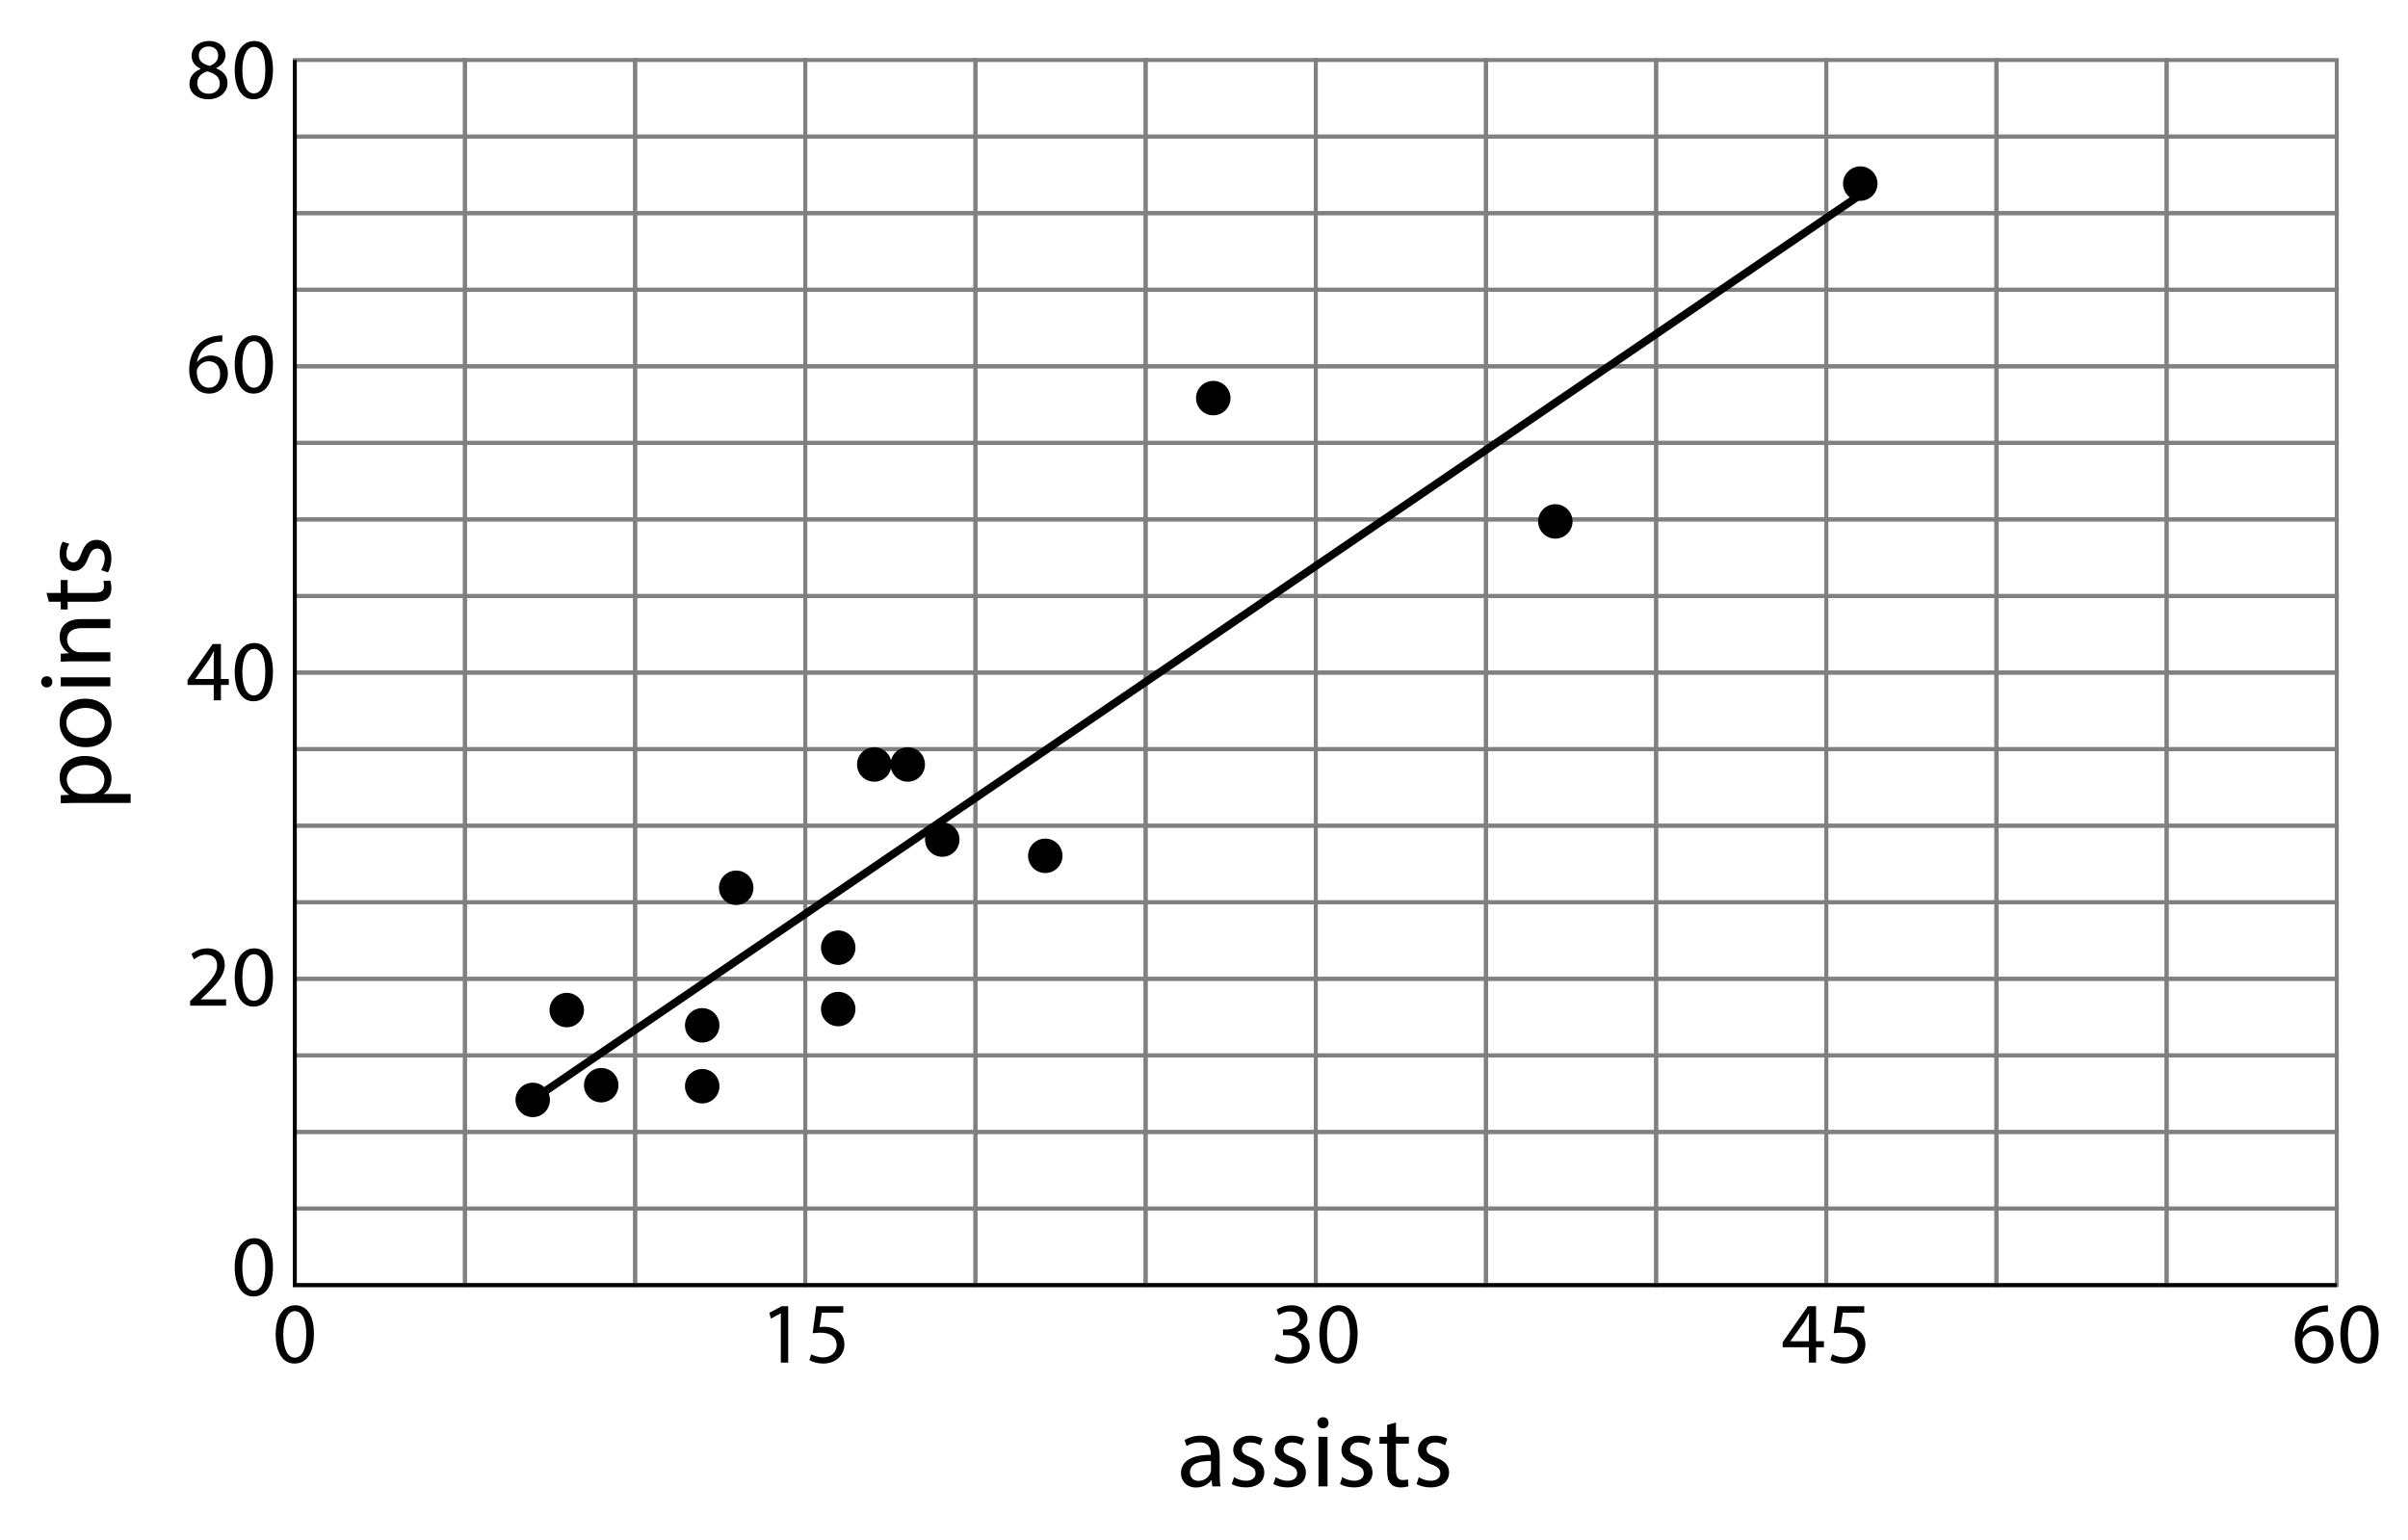 <?xml version="1.0" encoding="utf-8"?>
<!-- Generator: Adobe Illustrator 23.0.3, SVG Export Plug-In . SVG Version: 6.00 Build 0)  -->
<svg version="1.1" xmlns="http://www.w3.org/2000/svg" xmlns:xlink="http://www.w3.org/1999/xlink" x="0px" y="0px"
	 viewBox="0 0 305.48 195.4" style="enable-background:new 0 0 305.48 195.4;" xml:space="preserve">
<style type="text/css">
	.st0{fill:none;stroke:#808080;stroke-width:0.5;stroke-miterlimit:10;}
	.st1{fill:none;stroke:#000000;stroke-width:0.5;stroke-miterlimit:10;}
	.st2{fill:none;stroke:#000000;stroke-miterlimit:10;}
</style>
<g id="Artwork">
	<g>
		<rect x="37.396" y="7.618" class="st0" width="21.587" height="9.714"/>
		<rect x="58.984" y="7.618" class="st0" width="21.587" height="9.714"/>
		<rect x="80.571" y="7.618" class="st0" width="21.587" height="9.714"/>
		<rect x="102.159" y="7.618" class="st0" width="21.587" height="9.714"/>
		<rect x="123.746" y="7.618" class="st0" width="21.587" height="9.714"/>
		<rect x="145.333" y="7.618" class="st0" width="21.587" height="9.714"/>
		<rect x="166.921" y="7.618" class="st0" width="21.587" height="9.714"/>
		<rect x="188.508" y="7.618" class="st0" width="21.587" height="9.714"/>
		<rect x="210.096" y="7.618" class="st0" width="21.587" height="9.714"/>
		<rect x="231.683" y="7.618" class="st0" width="21.587" height="9.714"/>
		<rect x="253.271" y="7.618" class="st0" width="21.587" height="9.714"/>
		<rect x="274.858" y="7.618" class="st0" width="21.587" height="9.714"/>
		<rect x="37.396" y="17.332" class="st0" width="21.587" height="9.714"/>
		<rect x="58.984" y="17.332" class="st0" width="21.587" height="9.714"/>
		<rect x="80.571" y="17.332" class="st0" width="21.587" height="9.714"/>
		<rect x="102.159" y="17.332" class="st0" width="21.587" height="9.714"/>
		<rect x="123.746" y="17.332" class="st0" width="21.587" height="9.714"/>
		<rect x="145.333" y="17.332" class="st0" width="21.587" height="9.714"/>
		<rect x="166.921" y="17.332" class="st0" width="21.587" height="9.714"/>
		<rect x="188.508" y="17.332" class="st0" width="21.587" height="9.714"/>
		<rect x="210.096" y="17.332" class="st0" width="21.587" height="9.714"/>
		<rect x="231.683" y="17.332" class="st0" width="21.587" height="9.714"/>
		<rect x="253.271" y="17.332" class="st0" width="21.587" height="9.714"/>
		<rect x="274.858" y="17.332" class="st0" width="21.587" height="9.714"/>
		<rect x="37.396" y="27.046" class="st0" width="21.587" height="9.714"/>
		<rect x="58.984" y="27.046" class="st0" width="21.587" height="9.714"/>
		<rect x="80.571" y="27.046" class="st0" width="21.587" height="9.714"/>
		<rect x="102.159" y="27.046" class="st0" width="21.587" height="9.714"/>
		<rect x="123.746" y="27.046" class="st0" width="21.587" height="9.714"/>
		<rect x="145.333" y="27.046" class="st0" width="21.587" height="9.714"/>
		<rect x="166.921" y="27.046" class="st0" width="21.587" height="9.714"/>
		<rect x="188.508" y="27.046" class="st0" width="21.587" height="9.714"/>
		<rect x="210.096" y="27.046" class="st0" width="21.587" height="9.714"/>
		<rect x="231.683" y="27.046" class="st0" width="21.587" height="9.714"/>
		<rect x="253.271" y="27.046" class="st0" width="21.587" height="9.714"/>
		<rect x="274.858" y="27.046" class="st0" width="21.587" height="9.714"/>
		<rect x="37.396" y="36.761" class="st0" width="21.587" height="9.714"/>
		<rect x="58.984" y="36.761" class="st0" width="21.587" height="9.714"/>
		<rect x="80.571" y="36.761" class="st0" width="21.587" height="9.714"/>
		<rect x="102.159" y="36.761" class="st0" width="21.587" height="9.714"/>
		<rect x="123.746" y="36.761" class="st0" width="21.587" height="9.714"/>
		<rect x="145.333" y="36.761" class="st0" width="21.587" height="9.714"/>
		<rect x="166.921" y="36.761" class="st0" width="21.587" height="9.714"/>
		<rect x="188.508" y="36.761" class="st0" width="21.587" height="9.714"/>
		<rect x="210.096" y="36.761" class="st0" width="21.587" height="9.714"/>
		<rect x="231.683" y="36.761" class="st0" width="21.587" height="9.714"/>
		<rect x="253.271" y="36.761" class="st0" width="21.587" height="9.714"/>
		<rect x="274.858" y="36.761" class="st0" width="21.587" height="9.714"/>
		<rect x="37.396" y="46.475" class="st0" width="21.587" height="9.714"/>
		<rect x="58.984" y="46.475" class="st0" width="21.587" height="9.714"/>
		<rect x="80.571" y="46.475" class="st0" width="21.587" height="9.714"/>
		<rect x="102.159" y="46.475" class="st0" width="21.587" height="9.714"/>
		<rect x="123.746" y="46.475" class="st0" width="21.587" height="9.714"/>
		<rect x="145.333" y="46.475" class="st0" width="21.587" height="9.714"/>
		<rect x="166.921" y="46.475" class="st0" width="21.587" height="9.714"/>
		<rect x="188.508" y="46.475" class="st0" width="21.587" height="9.714"/>
		<rect x="210.096" y="46.475" class="st0" width="21.587" height="9.714"/>
		<rect x="231.683" y="46.475" class="st0" width="21.587" height="9.714"/>
		<rect x="253.271" y="46.475" class="st0" width="21.587" height="9.714"/>
		<rect x="274.858" y="46.475" class="st0" width="21.587" height="9.714"/>
		<rect x="37.396" y="56.19" class="st0" width="21.587" height="9.714"/>
		<rect x="58.984" y="56.19" class="st0" width="21.587" height="9.714"/>
		<rect x="80.571" y="56.19" class="st0" width="21.587" height="9.714"/>
		<rect x="102.159" y="56.19" class="st0" width="21.587" height="9.714"/>
		<rect x="123.746" y="56.19" class="st0" width="21.587" height="9.714"/>
		<rect x="145.333" y="56.19" class="st0" width="21.587" height="9.714"/>
		<rect x="166.921" y="56.19" class="st0" width="21.587" height="9.714"/>
		<rect x="188.508" y="56.19" class="st0" width="21.587" height="9.714"/>
		<rect x="210.096" y="56.19" class="st0" width="21.587" height="9.714"/>
		<rect x="231.683" y="56.19" class="st0" width="21.587" height="9.714"/>
		<rect x="253.271" y="56.19" class="st0" width="21.587" height="9.714"/>
		<rect x="274.858" y="56.19" class="st0" width="21.587" height="9.714"/>
		<rect x="37.396" y="65.904" class="st0" width="21.587" height="9.714"/>
		<rect x="58.984" y="65.904" class="st0" width="21.587" height="9.714"/>
		<rect x="80.571" y="65.904" class="st0" width="21.587" height="9.714"/>
		<rect x="102.159" y="65.904" class="st0" width="21.587" height="9.714"/>
		<rect x="123.746" y="65.904" class="st0" width="21.587" height="9.714"/>
		<rect x="145.333" y="65.904" class="st0" width="21.587" height="9.714"/>
		<rect x="166.921" y="65.904" class="st0" width="21.587" height="9.714"/>
		<rect x="188.508" y="65.904" class="st0" width="21.587" height="9.714"/>
		<rect x="210.096" y="65.904" class="st0" width="21.587" height="9.714"/>
		<rect x="231.683" y="65.904" class="st0" width="21.587" height="9.714"/>
		<rect x="253.271" y="65.904" class="st0" width="21.587" height="9.714"/>
		<rect x="274.858" y="65.904" class="st0" width="21.587" height="9.714"/>
		<rect x="37.396" y="75.618" class="st0" width="21.587" height="9.714"/>
		<rect x="58.984" y="75.618" class="st0" width="21.587" height="9.714"/>
		<rect x="80.571" y="75.618" class="st0" width="21.587" height="9.714"/>
		<rect x="102.159" y="75.618" class="st0" width="21.587" height="9.714"/>
		<rect x="123.746" y="75.618" class="st0" width="21.587" height="9.714"/>
		<rect x="145.333" y="75.618" class="st0" width="21.587" height="9.714"/>
		<rect x="166.921" y="75.618" class="st0" width="21.587" height="9.714"/>
		<rect x="188.508" y="75.618" class="st0" width="21.587" height="9.714"/>
		<rect x="210.096" y="75.618" class="st0" width="21.587" height="9.714"/>
		<rect x="231.683" y="75.618" class="st0" width="21.587" height="9.714"/>
		<rect x="253.271" y="75.618" class="st0" width="21.587" height="9.714"/>
		<rect x="274.858" y="75.618" class="st0" width="21.587" height="9.714"/>
		<rect x="37.396" y="85.333" class="st0" width="21.587" height="9.714"/>
		<rect x="58.984" y="85.333" class="st0" width="21.587" height="9.714"/>
		<rect x="80.571" y="85.333" class="st0" width="21.587" height="9.714"/>
		<rect x="102.159" y="85.333" class="st0" width="21.587" height="9.714"/>
		<rect x="123.746" y="85.333" class="st0" width="21.587" height="9.714"/>
		<rect x="145.333" y="85.333" class="st0" width="21.587" height="9.714"/>
		<rect x="166.921" y="85.333" class="st0" width="21.587" height="9.714"/>
		<rect x="188.508" y="85.333" class="st0" width="21.587" height="9.714"/>
		<rect x="210.096" y="85.333" class="st0" width="21.587" height="9.714"/>
		<rect x="231.683" y="85.333" class="st0" width="21.587" height="9.714"/>
		<rect x="253.271" y="85.333" class="st0" width="21.587" height="9.714"/>
		<rect x="274.858" y="85.333" class="st0" width="21.587" height="9.714"/>
		<rect x="37.396" y="95.047" class="st0" width="21.587" height="9.714"/>
		<rect x="58.984" y="95.047" class="st0" width="21.587" height="9.714"/>
		<rect x="80.571" y="95.047" class="st0" width="21.587" height="9.714"/>
		<rect x="102.159" y="95.047" class="st0" width="21.587" height="9.714"/>
		<rect x="123.746" y="95.047" class="st0" width="21.587" height="9.714"/>
		<rect x="145.333" y="95.047" class="st0" width="21.587" height="9.714"/>
		<rect x="166.921" y="95.047" class="st0" width="21.587" height="9.714"/>
		<rect x="188.508" y="95.047" class="st0" width="21.587" height="9.714"/>
		<rect x="210.096" y="95.047" class="st0" width="21.587" height="9.714"/>
		<rect x="231.683" y="95.047" class="st0" width="21.587" height="9.714"/>
		<rect x="253.271" y="95.047" class="st0" width="21.587" height="9.714"/>
		<rect x="274.858" y="95.047" class="st0" width="21.587" height="9.714"/>
		<rect x="37.396" y="104.761" class="st0" width="21.587" height="9.714"/>
		<rect x="58.984" y="104.761" class="st0" width="21.587" height="9.714"/>
		<rect x="80.571" y="104.761" class="st0" width="21.587" height="9.714"/>
		<rect x="102.159" y="104.761" class="st0" width="21.587" height="9.714"/>
		<rect x="123.746" y="104.761" class="st0" width="21.587" height="9.714"/>
		<rect x="145.333" y="104.761" class="st0" width="21.587" height="9.714"/>
		<rect x="166.921" y="104.761" class="st0" width="21.587" height="9.714"/>
		<rect x="188.508" y="104.761" class="st0" width="21.587" height="9.714"/>
		<rect x="210.096" y="104.761" class="st0" width="21.587" height="9.714"/>
		<rect x="231.683" y="104.761" class="st0" width="21.587" height="9.714"/>
		<rect x="253.271" y="104.761" class="st0" width="21.587" height="9.714"/>
		<rect x="274.858" y="104.761" class="st0" width="21.587" height="9.714"/>
		<rect x="37.396" y="114.476" class="st0" width="21.587" height="9.714"/>
		<rect x="58.984" y="114.476" class="st0" width="21.587" height="9.714"/>
		<rect x="80.571" y="114.476" class="st0" width="21.587" height="9.714"/>
		<rect x="102.159" y="114.476" class="st0" width="21.587" height="9.714"/>
		<rect x="123.746" y="114.476" class="st0" width="21.587" height="9.714"/>
		<rect x="145.333" y="114.476" class="st0" width="21.587" height="9.714"/>
		<rect x="166.921" y="114.476" class="st0" width="21.587" height="9.714"/>
		<rect x="188.508" y="114.476" class="st0" width="21.587" height="9.714"/>
		<rect x="210.096" y="114.476" class="st0" width="21.587" height="9.714"/>
		<rect x="231.683" y="114.476" class="st0" width="21.587" height="9.714"/>
		<rect x="253.271" y="114.476" class="st0" width="21.587" height="9.714"/>
		<rect x="274.858" y="114.476" class="st0" width="21.587" height="9.714"/>
		<rect x="37.396" y="124.19" class="st0" width="21.587" height="9.714"/>
		<rect x="58.984" y="124.19" class="st0" width="21.587" height="9.714"/>
		<rect x="80.571" y="124.19" class="st0" width="21.587" height="9.714"/>
		<rect x="102.159" y="124.19" class="st0" width="21.587" height="9.714"/>
		<rect x="123.746" y="124.19" class="st0" width="21.587" height="9.714"/>
		<rect x="145.333" y="124.19" class="st0" width="21.587" height="9.714"/>
		<rect x="166.921" y="124.19" class="st0" width="21.587" height="9.714"/>
		<rect x="188.508" y="124.19" class="st0" width="21.587" height="9.714"/>
		<rect x="210.096" y="124.19" class="st0" width="21.587" height="9.714"/>
		<rect x="231.683" y="124.19" class="st0" width="21.587" height="9.714"/>
		<rect x="253.271" y="124.19" class="st0" width="21.587" height="9.714"/>
		<rect x="274.858" y="124.19" class="st0" width="21.587" height="9.714"/>
		<rect x="37.396" y="133.905" class="st0" width="21.587" height="9.714"/>
		<rect x="58.984" y="133.905" class="st0" width="21.587" height="9.714"/>
		<rect x="80.571" y="133.905" class="st0" width="21.587" height="9.714"/>
		<rect x="102.159" y="133.905" class="st0" width="21.587" height="9.714"/>
		<rect x="123.746" y="133.905" class="st0" width="21.587" height="9.714"/>
		<rect x="145.333" y="133.905" class="st0" width="21.587" height="9.714"/>
		<rect x="166.921" y="133.905" class="st0" width="21.587" height="9.714"/>
		<rect x="188.508" y="133.905" class="st0" width="21.587" height="9.714"/>
		<rect x="210.096" y="133.905" class="st0" width="21.587" height="9.714"/>
		<rect x="231.683" y="133.905" class="st0" width="21.587" height="9.714"/>
		<rect x="253.271" y="133.905" class="st0" width="21.587" height="9.714"/>
		<rect x="274.858" y="133.905" class="st0" width="21.587" height="9.714"/>
		<rect x="37.396" y="143.619" class="st0" width="21.587" height="9.714"/>
		<rect x="58.984" y="143.619" class="st0" width="21.587" height="9.714"/>
		<rect x="80.571" y="143.619" class="st0" width="21.587" height="9.714"/>
		<rect x="102.159" y="143.619" class="st0" width="21.587" height="9.714"/>
		<rect x="123.746" y="143.619" class="st0" width="21.587" height="9.714"/>
		<rect x="145.333" y="143.619" class="st0" width="21.587" height="9.714"/>
		<rect x="166.921" y="143.619" class="st0" width="21.587" height="9.714"/>
		<rect x="188.508" y="143.619" class="st0" width="21.587" height="9.714"/>
		<rect x="210.096" y="143.619" class="st0" width="21.587" height="9.714"/>
		<rect x="231.683" y="143.619" class="st0" width="21.587" height="9.714"/>
		<rect x="253.271" y="143.619" class="st0" width="21.587" height="9.714"/>
		<rect x="274.858" y="143.619" class="st0" width="21.587" height="9.714"/>
		<rect x="37.396" y="153.333" class="st0" width="21.587" height="9.714"/>
		<rect x="58.984" y="153.333" class="st0" width="21.587" height="9.714"/>
		<rect x="80.571" y="153.333" class="st0" width="21.587" height="9.714"/>
		<rect x="102.159" y="153.333" class="st0" width="21.587" height="9.714"/>
		<rect x="123.746" y="153.333" class="st0" width="21.587" height="9.714"/>
		<rect x="145.333" y="153.333" class="st0" width="21.587" height="9.714"/>
		<rect x="166.921" y="153.333" class="st0" width="21.587" height="9.714"/>
		<rect x="188.508" y="153.333" class="st0" width="21.587" height="9.714"/>
		<rect x="210.096" y="153.333" class="st0" width="21.587" height="9.714"/>
		<rect x="231.683" y="153.333" class="st0" width="21.587" height="9.714"/>
		<rect x="253.271" y="153.333" class="st0" width="21.587" height="9.714"/>
		<rect x="274.858" y="153.333" class="st0" width="21.587" height="9.714"/>
	</g>
	<polyline class="st1" points="37.396,7.618 37.396,163.048 296.446,163.048 	"/>
	<line class="st2" x1="68.245" y1="139.063" x2="236.291" y2="24.523"/>
	<g>
		<circle cx="71.899" cy="128.15" r="2.186"/>
		<circle cx="76.27" cy="137.682" r="2.186"/>
		<circle cx="89.082" cy="137.811" r="2.186"/>
		<circle cx="89.082" cy="130.085" r="2.186"/>
		<circle cx="93.396" cy="112.637" r="2.186"/>
		<circle cx="106.337" cy="120.235" r="2.186"/>
		<circle cx="119.535" cy="106.521" r="2.186"/>
		<circle cx="115.157" cy="96.992" r="2.186"/>
		<circle cx="110.908" cy="96.992" r="2.186"/>
		<circle cx="132.605" cy="108.581" r="2.186"/>
		<circle cx="197.31" cy="66.153" r="2.186"/>
		<circle cx="235.994" cy="23.294" r="2.186"/>
		<circle cx="153.916" cy="50.508" r="2.186"/>
		<circle cx="106.337" cy="128.025" r="2.186"/>
		<circle cx="67.582" cy="139.55" r="2.186"/>
	</g>
</g>
<g id="Type">
	<g>
		<path d="M9.76,101.868c-0.806,0-1.456,0.026-2.054,0.052v-1.027l1.079-0.052v-0.026c-0.767-0.468-1.222-1.209-1.222-2.236
			c0-1.521,1.287-2.665,3.198-2.665c2.262,0,3.38,1.378,3.38,2.86c0,0.832-0.364,1.56-0.988,1.937v0.026h3.419v1.131H9.76z
			 M11.438,100.737c0.169,0,0.325-0.026,0.468-0.052c0.793-0.208,1.339-0.897,1.339-1.716c0-1.209-0.988-1.911-2.431-1.911
			c-1.261,0-2.34,0.663-2.34,1.872c0,0.78,0.559,1.508,1.417,1.729c0.143,0.039,0.312,0.078,0.468,0.078H11.438z"/>
		<path d="M10.8,88.647c2.327,0,3.341,1.612,3.341,3.133c0,1.703-1.248,3.016-3.237,3.016c-2.106,0-3.341-1.378-3.341-3.12
			C7.563,89.869,8.876,88.647,10.8,88.647z M10.865,93.639c1.378,0,2.418-0.793,2.418-1.911c0-1.092-1.027-1.911-2.444-1.911
			c-1.066,0-2.418,0.533-2.418,1.885C8.421,93.054,9.669,93.639,10.865,93.639z"/>
		<path d="M5.938,85.8c0.39-0.013,0.702,0.273,0.702,0.728c0,0.403-0.312,0.689-0.702,0.689c-0.403,0-0.715-0.299-0.715-0.715
			C5.223,86.073,5.535,85.8,5.938,85.8z M13.999,87.074H7.706V85.93h6.292V87.074z"/>
		<path d="M9.409,83.902c-0.65,0-1.183,0.013-1.703,0.052V82.94l1.04-0.065v-0.026c-0.598-0.312-1.183-1.04-1.183-2.08
			c0-0.871,0.52-2.223,2.678-2.223h3.757v1.144h-3.627c-1.014,0-1.859,0.377-1.859,1.456c0,0.754,0.533,1.339,1.17,1.534
			c0.143,0.052,0.338,0.078,0.533,0.078h3.783v1.144H9.409z"/>
		<path d="M5.899,75.231h1.807v-1.638h0.871v1.638h3.394c0.78,0,1.222-0.221,1.222-0.858c0-0.299-0.039-0.52-0.078-0.663
			l0.858-0.052c0.091,0.221,0.156,0.572,0.156,1.014c0,0.533-0.169,0.962-0.481,1.235c-0.338,0.325-0.897,0.442-1.638,0.442H8.577
			v0.975H7.706v-0.975H6.198L5.899,75.231z"/>
		<path d="M12.829,72.333c0.221-0.338,0.455-0.936,0.455-1.508c0-0.832-0.416-1.222-0.936-1.222c-0.546,0-0.845,0.325-1.157,1.17
			c-0.403,1.131-1.027,1.664-1.781,1.664c-1.014,0-1.846-0.819-1.846-2.171c0-0.637,0.182-1.196,0.39-1.547l0.832,0.286
			c-0.156,0.247-0.364,0.702-0.364,1.287c0,0.676,0.39,1.053,0.858,1.053c0.52,0,0.754-0.377,1.066-1.196
			c0.416-1.092,0.962-1.651,1.898-1.651c1.105,0,1.885,0.858,1.885,2.354c0,0.689-0.169,1.326-0.429,1.768L12.829,72.333z"/>
	</g>
	<g>
		<path d="M153.797,188.583l-0.091-0.793h-0.039c-0.351,0.494-1.027,0.936-1.924,0.936c-1.274,0-1.924-0.897-1.924-1.807
			c0-1.521,1.352-2.353,3.783-2.34v-0.13c0-0.52-0.143-1.456-1.43-1.456c-0.585,0-1.196,0.182-1.638,0.468l-0.26-0.754
			c0.52-0.338,1.274-0.559,2.067-0.559c1.924,0,2.392,1.313,2.392,2.574v2.353c0,0.546,0.026,1.079,0.104,1.508H153.797z
			 M153.628,185.372c-1.248-0.026-2.665,0.195-2.665,1.417c0,0.741,0.494,1.092,1.079,1.092c0.819,0,1.339-0.52,1.521-1.053
			c0.039-0.117,0.065-0.247,0.065-0.364V185.372z"/>
		<path d="M156.553,187.413c0.338,0.221,0.936,0.455,1.508,0.455c0.832,0,1.222-0.416,1.222-0.936c0-0.546-0.325-0.845-1.17-1.157
			c-1.131-0.403-1.664-1.027-1.664-1.781c0-1.014,0.819-1.846,2.171-1.846c0.637,0,1.196,0.182,1.547,0.39l-0.286,0.832
			c-0.247-0.156-0.702-0.364-1.287-0.364c-0.676,0-1.053,0.39-1.053,0.858c0,0.52,0.377,0.754,1.196,1.066
			c1.092,0.416,1.651,0.962,1.651,1.898c0,1.105-0.858,1.885-2.353,1.885c-0.689,0-1.326-0.169-1.768-0.429L156.553,187.413z"/>
		<path d="M161.831,187.413c0.338,0.221,0.936,0.455,1.508,0.455c0.832,0,1.222-0.416,1.222-0.936c0-0.546-0.325-0.845-1.17-1.157
			c-1.131-0.403-1.664-1.027-1.664-1.781c0-1.014,0.819-1.846,2.171-1.846c0.637,0,1.196,0.182,1.547,0.39l-0.286,0.832
			c-0.247-0.156-0.702-0.364-1.287-0.364c-0.676,0-1.053,0.39-1.053,0.858c0,0.52,0.377,0.754,1.196,1.066
			c1.092,0.416,1.651,0.962,1.651,1.898c0,1.105-0.858,1.885-2.354,1.885c-0.689,0-1.326-0.169-1.768-0.429L161.831,187.413z"/>
		<path d="M168.54,180.522c0.013,0.39-0.273,0.702-0.728,0.702c-0.403,0-0.689-0.312-0.689-0.702c0-0.403,0.299-0.715,0.715-0.715
			C168.267,179.807,168.54,180.119,168.54,180.522z M167.266,188.583v-6.292h1.144v6.292H167.266z"/>
		<path d="M170.281,187.413c0.338,0.221,0.936,0.455,1.508,0.455c0.832,0,1.222-0.416,1.222-0.936c0-0.546-0.325-0.845-1.17-1.157
			c-1.131-0.403-1.664-1.027-1.664-1.781c0-1.014,0.819-1.846,2.171-1.846c0.637,0,1.196,0.182,1.547,0.39l-0.286,0.832
			c-0.247-0.156-0.702-0.364-1.287-0.364c-0.676,0-1.053,0.39-1.053,0.858c0,0.52,0.377,0.754,1.196,1.066
			c1.092,0.416,1.651,0.962,1.651,1.898c0,1.105-0.858,1.885-2.354,1.885c-0.689,0-1.326-0.169-1.768-0.429L170.281,187.413z"/>
		<path d="M177.093,180.483v1.807h1.638v0.871h-1.638v3.394c0,0.78,0.221,1.222,0.858,1.222c0.299,0,0.52-0.039,0.663-0.078
			l0.052,0.858c-0.221,0.091-0.572,0.156-1.014,0.156c-0.533,0-0.962-0.169-1.235-0.481c-0.325-0.338-0.442-0.897-0.442-1.638
			v-3.432H175v-0.871h0.975v-1.508L177.093,180.483z"/>
		<path d="M179.992,187.413c0.338,0.221,0.936,0.455,1.508,0.455c0.832,0,1.222-0.416,1.222-0.936c0-0.546-0.325-0.845-1.17-1.157
			c-1.131-0.403-1.664-1.027-1.664-1.781c0-1.014,0.819-1.846,2.171-1.846c0.637,0,1.196,0.182,1.547,0.39l-0.286,0.832
			c-0.247-0.156-0.702-0.364-1.287-0.364c-0.676,0-1.053,0.39-1.053,0.858c0,0.52,0.377,0.754,1.196,1.066
			c1.092,0.416,1.651,0.962,1.651,1.898c0,1.105-0.858,1.885-2.353,1.885c-0.689,0-1.326-0.169-1.768-0.429L179.992,187.413z"/>
	</g>
	<g>
		<path d="M27.113,88.852v-1.947h-3.322v-0.638l3.19-4.565h1.045v4.444h1.001v0.759h-1.001v1.947H27.113z M27.113,86.146v-2.387
			c0-0.374,0.011-0.748,0.033-1.122h-0.033c-0.22,0.418-0.396,0.726-0.594,1.056l-1.75,2.431v0.022H27.113z"/>
		<path d="M34.626,85.2c0,2.431-0.902,3.773-2.486,3.773c-1.397,0-2.343-1.309-2.365-3.675c0-2.398,1.034-3.718,2.486-3.718
			C33.769,81.58,34.626,82.922,34.626,85.2z M30.743,85.31c0,1.859,0.572,2.916,1.452,2.916c0.99,0,1.463-1.155,1.463-2.981
			c0-1.76-0.451-2.916-1.452-2.916C31.359,82.328,30.743,83.362,30.743,85.31z"/>
	</g>
	<g>
		<path d="M24.033,10.659c0-0.902,0.539-1.54,1.419-1.914l-0.011-0.033c-0.792-0.374-1.133-0.99-1.133-1.606
			c0-1.133,0.957-1.903,2.211-1.903c1.386,0,2.079,0.869,2.079,1.76c0,0.605-0.297,1.254-1.177,1.672v0.033
			c0.891,0.352,1.441,0.979,1.441,1.848c0,1.243-1.067,2.08-2.432,2.08C24.935,12.596,24.033,11.705,24.033,10.659z M27.884,10.615
			c0-0.869-0.605-1.287-1.573-1.562c-0.836,0.242-1.288,0.792-1.288,1.474c-0.033,0.726,0.517,1.364,1.431,1.364
			C27.323,11.892,27.884,11.353,27.884,10.615z M25.221,7.04c0,0.715,0.539,1.1,1.364,1.32c0.616-0.209,1.089-0.649,1.089-1.298
			c0-0.572-0.341-1.167-1.21-1.167C25.661,5.896,25.221,6.424,25.221,7.04z"/>
		<path d="M34.626,8.822c0,2.431-0.902,3.773-2.486,3.773c-1.397,0-2.343-1.309-2.365-3.675c0-2.398,1.034-3.718,2.486-3.718
			C33.769,5.203,34.626,6.545,34.626,8.822z M30.743,8.932c0,1.859,0.572,2.916,1.452,2.916c0.99,0,1.463-1.155,1.463-2.981
			c0-1.76-0.451-2.916-1.452-2.916C31.359,5.951,30.743,6.985,30.743,8.932z"/>
	</g>
	<g>
		<path d="M28.203,43.345c-0.198-0.011-0.451,0-0.726,0.044c-1.518,0.253-2.321,1.364-2.486,2.541h0.033
			c0.341-0.451,0.936-0.825,1.728-0.825c1.265,0,2.156,0.913,2.156,2.31c0,1.309-0.891,2.52-2.376,2.52
			c-1.529,0-2.53-1.188-2.53-3.047c0-1.408,0.506-2.52,1.21-3.224c0.594-0.583,1.386-0.946,2.288-1.056
			c0.286-0.044,0.528-0.055,0.704-0.055V43.345z M27.928,47.471c0-1.023-0.583-1.639-1.474-1.639c-0.583,0-1.123,0.363-1.386,0.88
			c-0.066,0.11-0.11,0.253-0.11,0.429c0.022,1.177,0.561,2.046,1.573,2.046C27.367,49.187,27.928,48.494,27.928,47.471z"/>
		<path d="M34.626,46.162c0,2.431-0.902,3.773-2.486,3.773c-1.397,0-2.343-1.309-2.365-3.675c0-2.398,1.034-3.718,2.486-3.718
			C33.769,42.542,34.626,43.884,34.626,46.162z M30.743,46.271c0,1.859,0.572,2.916,1.452,2.916c0.99,0,1.463-1.155,1.463-2.981
			c0-1.76-0.451-2.916-1.452-2.916C31.359,43.29,30.743,44.324,30.743,46.271z"/>
	</g>
	<g>
		<path d="M24.121,127.594V127l0.759-0.737c1.826-1.738,2.651-2.663,2.662-3.741c0-0.726-0.352-1.397-1.419-1.397
			c-0.649,0-1.188,0.33-1.519,0.605l-0.308-0.682c0.495-0.418,1.199-0.726,2.024-0.726c1.541,0,2.189,1.056,2.189,2.079
			c0,1.32-0.957,2.388-2.464,3.84l-0.572,0.528v0.022h3.212v0.803H24.121z"/>
		<path d="M34.626,123.941c0,2.431-0.902,3.773-2.486,3.773c-1.397,0-2.343-1.309-2.365-3.675c0-2.398,1.034-3.718,2.486-3.718
			C33.769,120.322,34.626,121.664,34.626,123.941z M30.743,124.051c0,1.859,0.572,2.916,1.452,2.916c0.99,0,1.463-1.155,1.463-2.981
			c0-1.76-0.451-2.916-1.452-2.916C31.359,121.07,30.743,122.104,30.743,124.051z"/>
	</g>
	<g>
		<path d="M34.626,160.715c0,2.431-0.902,3.773-2.486,3.773c-1.397,0-2.343-1.309-2.365-3.675c0-2.398,1.034-3.718,2.486-3.718
			C33.768,157.096,34.626,158.438,34.626,160.715z M30.743,160.825c0,1.859,0.572,2.916,1.452,2.916c0.99,0,1.463-1.155,1.463-2.981
			c0-1.76-0.451-2.916-1.452-2.916C31.359,157.844,30.743,158.878,30.743,160.825z"/>
	</g>
	<g>
		<path d="M39.822,169.223c0,2.431-0.902,3.773-2.486,3.773c-1.397,0-2.343-1.309-2.365-3.675c0-2.398,1.034-3.718,2.486-3.718
			C38.964,165.604,39.822,166.946,39.822,169.223z M35.939,169.333c0,1.859,0.572,2.916,1.452,2.916c0.99,0,1.463-1.155,1.463-2.981
			c0-1.76-0.451-2.916-1.452-2.916C36.555,166.352,35.939,167.386,35.939,169.333z"/>
	</g>
	<g>
		<path d="M99.057,166.626h-0.022l-1.243,0.671l-0.187-0.737l1.562-0.836h0.825v7.151h-0.936V166.626z"/>
		<path d="M106.977,166.539h-2.729l-0.275,1.837c0.165-0.022,0.319-0.044,0.583-0.044c0.55,0,1.1,0.121,1.541,0.385
			c0.561,0.319,1.023,0.935,1.023,1.837c0,1.397-1.111,2.442-2.663,2.442c-0.781,0-1.441-0.22-1.782-0.44l0.242-0.737
			c0.297,0.176,0.88,0.396,1.529,0.396c0.913,0,1.694-0.594,1.694-1.551c-0.011-0.924-0.627-1.584-2.058-1.584
			c-0.407,0-0.726,0.044-0.99,0.077l0.462-3.432h3.421V166.539z"/>
	</g>
	<g>
		<path d="M161.949,171.764c0.275,0.176,0.913,0.451,1.584,0.451c1.243,0,1.628-0.792,1.617-1.386
			c-0.011-1.001-0.913-1.43-1.849-1.43h-0.539v-0.726h0.539c0.704,0,1.595-0.363,1.595-1.21c0-0.572-0.363-1.078-1.254-1.078
			c-0.572,0-1.122,0.253-1.43,0.473l-0.253-0.704c0.374-0.275,1.1-0.55,1.87-0.55c1.408,0,2.046,0.836,2.046,1.705
			c0,0.737-0.44,1.364-1.32,1.683v0.022c0.88,0.176,1.595,0.836,1.595,1.837c0,1.144-0.891,2.146-2.607,2.146
			c-0.803,0-1.507-0.253-1.859-0.484L161.949,171.764z"/>
		<path d="M172.224,169.223c0,2.431-0.902,3.773-2.486,3.773c-1.397,0-2.343-1.309-2.365-3.675c0-2.398,1.034-3.718,2.486-3.718
			C171.366,165.604,172.224,166.946,172.224,169.223z M168.34,169.333c0,1.859,0.572,2.916,1.452,2.916
			c0.99,0,1.463-1.155,1.463-2.981c0-1.76-0.451-2.916-1.452-2.916C168.957,166.352,168.34,167.386,168.34,169.333z"/>
	</g>
	<g>
		<path d="M229.473,172.875v-1.947h-3.322v-0.638l3.19-4.565h1.045v4.444h1.001v0.759h-1.001v1.947H229.473z M229.473,170.169
			v-2.387c0-0.374,0.011-0.748,0.033-1.122h-0.033c-0.22,0.418-0.396,0.726-0.594,1.056l-1.75,2.431v0.022H229.473z"/>
		<path d="M236.502,166.539h-2.729l-0.275,1.837c0.165-0.022,0.319-0.044,0.583-0.044c0.55,0,1.1,0.121,1.541,0.385
			c0.561,0.319,1.023,0.935,1.023,1.837c0,1.397-1.111,2.442-2.663,2.442c-0.781,0-1.441-0.22-1.782-0.44l0.242-0.737
			c0.297,0.176,0.88,0.396,1.529,0.396c0.913,0,1.694-0.594,1.694-1.551c-0.011-0.924-0.627-1.584-2.058-1.584
			c-0.407,0-0.726,0.044-0.99,0.077l0.462-3.432h3.421V166.539z"/>
	</g>
	<g>
		<path d="M295.325,166.407c-0.198-0.011-0.451,0-0.726,0.044c-1.518,0.253-2.321,1.364-2.486,2.541h0.033
			c0.341-0.451,0.936-0.825,1.728-0.825c1.265,0,2.156,0.913,2.156,2.31c0,1.309-0.891,2.52-2.376,2.52
			c-1.529,0-2.53-1.188-2.53-3.047c0-1.408,0.506-2.52,1.21-3.224c0.594-0.583,1.386-0.946,2.289-1.056
			c0.286-0.044,0.528-0.055,0.704-0.055V166.407z M295.05,170.532c0-1.023-0.583-1.639-1.474-1.639c-0.583,0-1.123,0.363-1.386,0.88
			c-0.066,0.11-0.11,0.253-0.11,0.429c0.022,1.177,0.561,2.046,1.573,2.046C294.489,172.249,295.05,171.555,295.05,170.532z"/>
		<path d="M301.749,169.223c0,2.431-0.902,3.773-2.486,3.773c-1.397,0-2.343-1.309-2.365-3.675c0-2.398,1.034-3.718,2.486-3.718
			C300.891,165.604,301.749,166.946,301.749,169.223z M297.865,169.333c0,1.859,0.572,2.916,1.452,2.916
			c0.99,0,1.463-1.155,1.463-2.981c0-1.76-0.451-2.916-1.452-2.916C298.481,166.352,297.865,167.386,297.865,169.333z"/>
	</g>
	<g>
	</g>
	<g>
	</g>
	<g>
	</g>
	<g>
	</g>
	<g>
	</g>
	<g>
	</g>
	<g>
	</g>
	<g>
	</g>
	<g>
	</g>
	<g>
	</g>
	<g>
	</g>
	<g>
	</g>
	<g>
	</g>
	<g>
	</g>
	<g>
	</g>
</g>
</svg>
